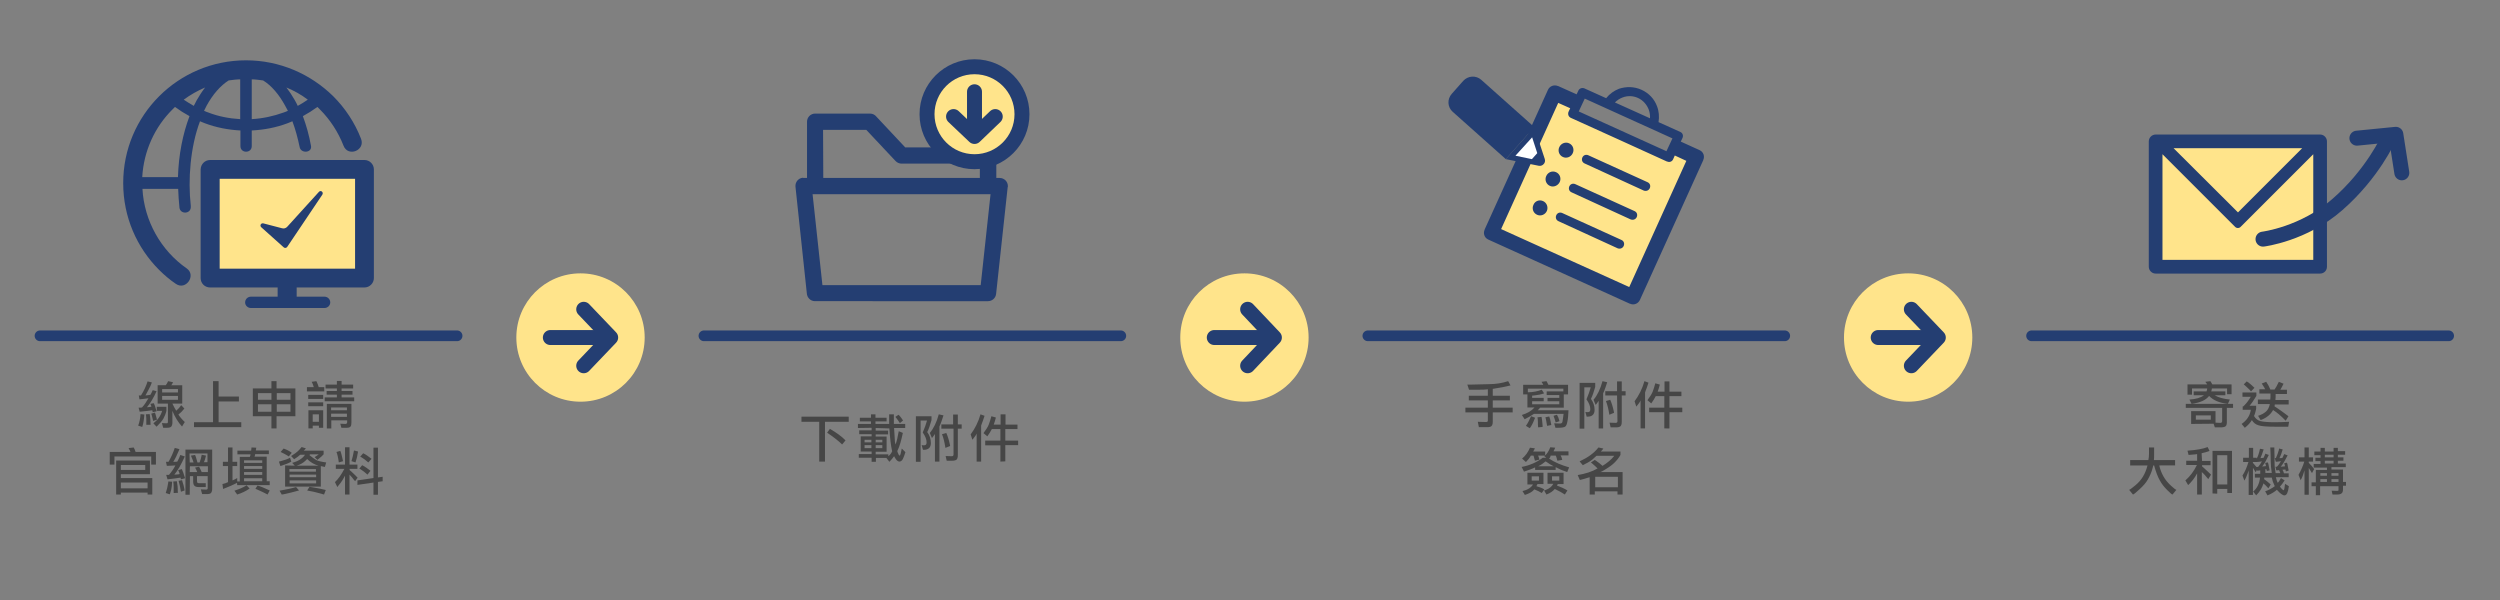 <?xml version="1.0" encoding="utf-8"?>
<!-- Generator: Adobe Illustrator 24.0.0, SVG Export Plug-In . SVG Version: 6.00 Build 0)  -->
<svg version="1.1" id="圖層_1" xmlns="http://www.w3.org/2000/svg" xmlns:xlink="http://www.w3.org/1999/xlink" x="0px" y="0px"
	 width="1168.8px" height="280.6px" viewBox="0 0 1168.8 280.6" style="enable-background:new 0 0 1168.8 280.6;"
	 xml:space="preserve">
<rect x="0" y="0" width="1168.8" height="280.6" fill="#808080" stroke="none"/>
<style type="text/css">
	.st0{fill:#FFE48B;}
	.st1{fill:#243E72;}
	.st2{fill:#464646;}
	.st3{fill:none;stroke:#243E72;stroke-width:5;stroke-linecap:round;stroke-miterlimit:10;}
	.st4{fill:none;stroke:#243E72;stroke-width:7;stroke-linecap:round;stroke-miterlimit:10;}
	.st5{fill:none;stroke:#243E72;stroke-width:7;stroke-linecap:round;stroke-linejoin:round;stroke-miterlimit:10;}
	.st6{fill:#FFE48B;stroke:#243E72;stroke-width:7;stroke-linecap:round;stroke-linejoin:round;stroke-miterlimit:10;}
	.st7{fill:#FFFFFF;}
</style>
<g>
	<g>
		<g>
			<polygon class="st0" points="169.1,81.5 99.6,81.5 99.6,127.6 169.1,127.6 			"/>
			<path class="st1" d="M122.1,106.2l10.5,9.4c0.5,0.5,1.3,0.4,1.7-0.2L150.7,91c0.7-1.1-0.7-2.3-1.6-1.3L134.3,106
				c-0.6,0.7-1.6,1-2.5,0.7l-8.8-2.3C121.9,104.3,121.4,105.5,122.1,106.2z"/>
			<path class="st1" d="M98.3,74.8h0.1h72c2.4,0,4.4,2,4.4,4.4v0.1V130c0,2.4-2,4.4-4.4,4.4h-0.1h-31.6v4.3h13
				c1.5,0,2.7,1.2,2.7,2.7c0,1.4-1.2,2.6-2.7,2.6h-34.4c-1.5,0-2.7-1.2-2.7-2.6c0-1.5,1.2-2.7,2.7-2.7h12.5v-4.3H98.2
				c-2.5,0-4.4-2-4.4-4.4v-0.1V79.2C93.9,76.7,95.8,74.8,98.3,74.8L98.3,74.8z M115,28.2c-15.8,0-30.2,6.4-40.6,16.8
				C64,55.4,57.6,69.7,57.6,85.6s6.4,30.2,16.8,40.6c2.4,2.4,5,4.6,7.8,6.5c4.7,3.3,9.7-4,5.1-7.2c-12.1-8.4-19.9-22.3-20.7-37.2
				h16.7c0.1,2.9,0.3,5.8,0.6,8.8c0.4,3.2,5.3,3,5.3-0.3v-0.3c0-0.1,0-0.2,0-0.3C87.8,84,89,68.6,93.5,56.7c0.7,0.3,1.5,0.6,2.2,0.9
				c5.3,2,10.9,3.1,16.7,3.4v7.3c0,3.5,5.3,3.5,5.3,0V61c5.9-0.3,11.5-1.4,16.8-3.4c0.7-0.3,1.5-0.6,2.2-0.9
				c1.4,3.7,2.5,7.8,3.4,12.1c0.6,3.1,5.9,2.7,5.3-0.6c-0.9-5-2.2-9.6-3.8-13.9c2.4-1.3,4.6-2.7,6.8-4.3c0.4,0.4,0.8,0.8,1.2,1.2
				c4.7,4.7,8.5,10.5,11,16.9c2.1,5.5,10.3,2.2,8.2-3.2c-2.9-7.5-7.4-14.3-13-19.9C145.2,34.6,130.8,28.2,115,28.2L115,28.2z
				 M143.9,46.6c-1.5,1-3,2-4.7,2.9c-0.4-0.9-0.9-1.8-1.4-2.7c-1.2-2.1-2.5-4.1-3.9-5.9C137.5,42.4,140.9,44.3,143.9,46.6
				L143.9,46.6z M123,37.6c3.9,2.4,7.4,6.5,10.3,11.8c0.4,0.7,0.9,1.6,1.3,2.4c-0.7,0.3-1.3,0.6-2,0.8c-4.7,1.7-9.7,2.8-14.9,3.1
				V37.1C119.4,37.1,121.2,37.4,123,37.6L123,37.6z M112.3,37.1v18.6c-5.2-0.3-10.3-1.3-14.9-3.1c-0.7-0.2-1.3-0.5-2-0.8
				c0.4-0.8,0.8-1.7,1.2-2.4c2.9-5.3,6.4-9.3,10.3-11.8C108.7,37.4,110.5,37.1,112.3,37.1L112.3,37.1z M95.9,40.9
				c-1.4,1.8-2.7,3.8-3.9,5.9c-0.5,0.9-0.9,1.7-1.4,2.7c-1.6-0.9-3.2-1.9-4.7-2.9C89,44.3,92.4,42.4,95.9,40.9L95.9,40.9z M81.8,50
				c2.2,1.6,4.4,3,6.8,4.3c-3.1,8.2-5.1,18-5.4,28.5H66.5c0.7-12.3,5.9-23.5,14.2-31.7C81,50.8,81.4,50.4,81.8,50L81.8,50z
				 M166,83.6h-63.3v42H166V83.6L166,83.6z"/>
		</g>
		<g>
			<g>
				<g>
					<path class="st2" d="M67.5,193.8c-0.2,2.5-0.5,4.4-1,5.8l-1.9-0.6c0.6-1.6,1-3.4,1.1-5.4L67.5,193.8z M73.2,182.9
						c-1.4,3.1-2.9,5.6-4.5,7.5l1-0.1c0.5,0,0.9-0.1,1.1-0.2l-0.2-0.6l-0.3-0.7l1.6-0.3c0.3,0.6,0.5,1.2,0.7,1.8l0.6,2l-1.8,0.4
						l-0.1-0.5l-0.1-0.4l-2.3,0.3l-3.6,0.4l-0.5-1.9h0.8l0.8-0.1c0.7-0.8,1.3-1.5,1.7-2.2l1.3-2.1c-0.3,0-0.6,0.1-0.8,0.1
						c-0.7,0.1-1.2,0.2-1.5,0.2l-1.9,0.2l-0.3-1.8h0.5h0.5c1.4-2.2,2.4-4.4,3.1-6.6l2,0.5c-0.4,1.2-0.9,2.2-1.5,3.3l-1.5,2.8
						c0,0,0.3-0.1,0.8-0.1l1.5-0.2l0.6-1.1l0.5-1.1L73.2,182.9z M68.4,198.6c0-1.1,0-1.9,0-2.5c0-0.1,0-0.2,0-0.3
						c0-0.7-0.1-1.4-0.2-2.1l1.8-0.1c0,0.3,0.1,0.6,0.1,0.8c0.1,0.7,0.2,1.3,0.2,1.8c0,1.2,0.1,2,0.1,2.4L68.4,198.6z M71.6,196.8
						l-0.4-1.7c-0.2-0.8-0.3-1.3-0.5-1.7l1.7-0.5c0,0.1,0.1,0.2,0.1,0.2c0.2,0.6,0.4,1,0.4,1.3l0.5,1.8L71.6,196.8z M73.3,190.2h4.5
						v1.9c-0.3,1.3-0.8,2.5-1.4,3.6s-1.7,2.3-3.2,3.8l-1.5-1.6c2-1.5,3.4-3.4,4.1-5.8h-2.5L73.3,190.2L73.3,190.2z M80.6,192.1v5.1
						v0.3c0,0.9-0.2,1.5-0.5,1.9s-1,0.6-2.1,0.6h-1.7l-0.6-2.2l2,0.1H78c0.3,0,0.5-0.2,0.5-0.7v-8.5h-4.8v-8.6h3.8
						c0.4-0.5,0.8-1.2,1.1-1.9l2.3,0.5c0,0.1-0.1,0.2-0.1,0.2c-0.1,0.2-0.2,0.4-0.3,0.6l-0.4,0.6h5.1v8.6h-4.6l0.8,1.6
						c0.2,0.4,0.5,0.9,0.8,1.4c0,0.1,0.1,0.2,0.2,0.3c0.8-0.7,1.6-1.5,2.3-2.6l1.5,1.6l-1.4,1.6c-0.3,0.3-0.8,0.7-1.4,1.2
						c0.7,1.1,1.7,2.3,3,3.5l-1.3,2.1C83.3,197.5,81.8,195,80.6,192.1z M75.8,183.5h7.4v-1.6h-7.4V183.5z M75.8,186.9h7.4v-1.8h-7.4
						V186.9z"/>
					<path class="st2" d="M99.6,197.4v-19.2h2.6v7.2h9.5v2.3h-9.5v9.7h10.6v2.3H90.7v-2.3H99.6z"/>
					<path class="st2" d="M138.1,181.6v13h-8.8v5.7h-2.4v-5.7h-8.7v-13h8.7v-3.4h2.4v3.4H138.1z M120.6,186.9h6.3v-3.1h-6.3V186.9z
						 M120.6,189v3.5h6.3V189H120.6z M135.8,183.8h-6.4v3.1h6.4V183.8z M129.4,189v3.5h6.4V189H129.4z"/>
					<path class="st2" d="M151.6,183h-8.1v-2h3.2l-0.4-1.2c-0.2-0.5-0.4-1-0.6-1.3l2.2-0.3l0.2,0.4c0.3,0.6,0.6,1.4,0.9,2.4h2.6
						L151.6,183L151.6,183z M144.1,184.6h7v1.9h-7V184.6z M144.1,188.1h7v1.8h-7V188.1z M144.2,191.8h6.9v8.2h-2v-1h-2.9v1.3h-2
						V191.8z M149.1,193.7h-2.9v3.5h2.9V193.7z M159.7,182.8h5.1v1.7h-5.1v1.3h5.9v1.8h-13.8v-1.8h5.7v-1.3h-4.8v-1.7h4.8v-1.2h-5.3
						v-1.8h5.3v-1.7h2.2v1.7h5.4v1.8h-5.4L159.7,182.8L159.7,182.8z M164.3,197.2v0.3c0,0.8-0.1,1.5-0.4,1.9s-0.9,0.6-1.8,0.6h-2.5
						l-0.5-1.9l2.4,0.1c0.5,0,0.8-0.3,0.8-0.8v-0.9h-7.4v3.8h-2.1v-11.5h11.5V197.2L164.3,197.2z M154.8,191.8h7.4v-1.3h-7.4V191.8z
						 M154.8,194.9h7.4v-1.5h-7.4V194.9z"/>
					<path class="st2" d="M61,211.3l-0.4-0.9c-0.2-0.4-0.4-0.8-0.5-0.9l2.4-0.3c0.2,0.3,0.3,0.6,0.5,1l0.4,1.1h9.5v5.9h-2.2v-3.8
						H53.5v3.8h-2.2v-5.9L61,211.3L61,211.3z M70.1,215.3v6.4H56.5v1.8h14.7v7.7H69v-0.9H56.5v0.9h-2.2v-15.9H70.1z M67.9,217.4
						H56.5v2.3h11.4V217.4z M69,225.6H56.5v2.7H69V225.6z"/>
					<path class="st2" d="M80.5,225.2c0,0.4-0.1,1.1-0.2,2.2c-0.1,1.1-0.4,2.3-0.9,3.7l-1.9-0.6c0.5-1.6,0.9-3.1,1.1-4.6
						c0-0.2,0.1-0.5,0.1-0.8L80.5,225.2z M86.4,213.4c-1.7,3.8-3.3,6.6-4.9,8.5l1.4-0.1c0.4,0,0.7-0.1,0.8-0.1s0.2-0.1,0.3-0.1
						l-0.3-0.9l-0.4-0.9l1.7-0.5c0.5,1,0.9,2.3,1.4,3.9c0,0.1,0.1,0.2,0.1,0.4l-1.9,0.5l-0.1-0.4l-0.1-0.4c-0.6,0.1-1.5,0.2-2.7,0.4
						l-3.4,0.4l-0.6-2.1h0.7H79c1.3-1.5,2.3-3,3-4.4l-1.8,0.1l-2.2,0.1l-0.4-1.9h0.7h0.5c1.2-2.1,2.2-4.3,2.9-6.5l2.2,0.6
						c-1.1,2.7-2.1,4.7-2.9,5.9h1l0.9-0.1c0.3-0.5,0.6-1.1,0.8-1.6l0.6-1.5L86.4,213.4z M81.2,230.5c0-0.2,0-0.7,0-1.4s0-1.2,0-1.4
						c0-0.9-0.1-1.8-0.2-2.6l1.7-0.1c0,0.3,0.1,0.6,0.1,0.8c0.2,1.1,0.3,2,0.3,2.8s0,1.4,0.1,1.8L81.2,230.5z M84.6,229.9l-0.5-2.7
						c-0.2-0.8-0.4-1.6-0.6-2.4l1.6-0.3c0.1,0.3,0.2,0.5,0.2,0.7c0.4,1.1,0.7,2.2,0.9,3.4c0,0.2,0.1,0.5,0.1,0.7L84.6,229.9z
						 M88.7,231.3h-2v-21.1h12.5v18v0.3c0,0.9-0.2,1.5-0.5,1.9s-0.9,0.6-1.9,0.6h-2.3l-0.6-2.2l2.4,0.1c0.6,0,0.8-0.2,0.8-0.7v-5.6
						h-5v2.2c0,0.5,0.1,0.8,0.2,0.9c0.1,0.1,0.4,0.2,0.7,0.2h3.2v1.8H93h-0.3c-0.8,0-1.4-0.2-1.8-0.6c-0.4-0.4-0.6-1.1-0.6-2.2v-2.3
						h-1.5L88.7,231.3L88.7,231.3z M88.7,216.2h1.8l-0.5-1.4c-0.1-0.3-0.3-0.7-0.5-1.2c-0.1-0.1-0.1-0.3-0.2-0.6l1.9-0.3
						c0.3,0.7,0.5,1.3,0.6,1.7l0.5,1.8h1c0.1-0.2,0.1-0.3,0.2-0.5c0.3-0.8,0.6-1.8,0.8-3.1l2,0.4c-0.3,1.4-0.6,2.4-1,3.1H97V212
						h-8.4L88.7,216.2L88.7,216.2z M88.7,220.7h3.5l-0.4-1c-0.2-0.3-0.4-0.7-0.6-1.1l1.9-0.4c0.3,0.5,0.5,0.9,0.6,1.2l0.6,1.3h2.9
						V218h-8.4L88.7,220.7L88.7,220.7z"/>
					<path class="st2" d="M110.8,225.7c-0.4,0.2-0.7,0.4-0.9,0.5c-1.3,0.7-2.9,1.3-4.6,2c-0.3,0.1-0.6,0.2-1,0.4l-0.3-2.3
						c1-0.2,1.8-0.5,2.6-0.9v-7.5h-2.4v-2h2.4v-6.7h2.1v6.7h2.2v2h-2.2v6.7l1.1-0.5c0.2-0.1,0.5-0.3,0.9-0.5c0,0,0.1-0.1,0.2-0.1
						v1.6h1.2v-11.5h4.7l0.2-0.6c0.1-0.1,0.1-0.3,0.1-0.4c0,0,0-0.1,0-0.2H111v-1.7h6.4l0.1-0.7l0.1-0.8l2.2,0.1l-0.1,0.7l-0.1,0.6
						h6.1v1.7h-6.4l-0.1,0.6l-0.2,0.6h5.7V225h1.4v1.8h-15.2L110.8,225.7L110.8,225.7z M116.7,228.4c-1.7,1.2-3.6,2.1-5.8,2.8
						l-1.3-1.8c2.2-0.7,4.1-1.5,5.7-2.5L116.7,228.4z M114.1,215.2v1.2h8.5v-1.2H114.1z M114.1,217.9v1.3h8.5v-1.3H114.1z
						 M114.1,220.7v1.3h8.5v-1.3H114.1z M114.1,223.6v1.4h8.5v-1.4H114.1z M125.1,231.2c-1.3-0.7-2.9-1.5-4.8-2.3
						c-0.2-0.1-0.5-0.2-0.9-0.4l1-1.5c1.5,0.4,3.3,1.2,5.7,2.3L125.1,231.2z"/>
					<path class="st2" d="M136.2,215.8c-0.9,0.6-2.6,1.3-5.1,2.1l-0.7-2.1c0.3-0.1,0.6-0.1,0.8-0.2c1.9-0.5,3.4-1,4.4-1.6
						L136.2,215.8z M139.8,229.3c-2.5,0.7-4.9,1.3-7.3,1.8c-0.2,0-0.5,0.1-0.8,0.1l-1-1.8c3.4-0.6,5.9-1.1,7.7-1.7L139.8,229.3z
						 M135,213.4c-0.3-0.3-1-0.6-2-1.2l-1.8-0.9l1.4-1.6c1.6,0.6,2.8,1.2,3.8,2L135,213.4z M137.8,217.7l-1.2-1.3
						c2.9-0.8,4.9-2.1,6-3.8h-2.2c-0.1,0.1-0.2,0.2-0.3,0.2c-0.5,0.4-0.9,0.8-1.1,0.9l-1.5,1l-1.4-1.5c1.6-1,2.6-1.7,3.2-2.3
						c0.6-0.5,1.1-1.2,1.7-1.9l2,0.6l-0.5,0.6l-0.5,0.5h9.3v1.7c-0.5,0.6-1.3,1.3-2.3,2.1c-0.2,0.1-0.4,0.3-0.6,0.5l-1.3-1.3
						l1.1-0.7l0.8-0.6h-4.1l-0.2,0.4c1.3,1.1,2.4,1.8,3.2,2.3c0.8,0.4,2.4,0.8,4.6,1.1l-0.6,2.1l-1-0.2l-0.9-0.2v9.6h-16.7v-9.9
						L137.8,217.7L137.8,217.7z M147.7,219.3h-12.4v1.2h12.4V219.3z M135.4,223.1h12.4v-1.2h-12.4V223.1z M135.4,226h12.4v-1.4
						h-12.4V226z M143.6,214.6l-0.7,0.7c-1.1,1.1-2.5,1.9-4.2,2.4h10.2C147,217.2,145.2,216.2,143.6,214.6z M151.5,231.2l-3.7-1
						c-0.6-0.2-1.7-0.4-3.3-0.7c-0.2,0-0.5-0.1-0.9-0.2l1.1-1.7l1.3,0.2c2.4,0.4,4.5,0.8,6.3,1.3L151.5,231.2z"/>
					<path class="st2" d="M163.5,219.8c0.2,0.2,0.4,0.4,0.6,0.5c0.9,0.8,1.7,1.6,2.5,2.4c0.1,0.2,0.3,0.4,0.6,0.6L166,225
						c-0.2-0.3-0.3-0.5-0.5-0.6c-0.4-0.5-0.7-0.9-1-1.3l-1.1-1.2v9.3h-2.1v-8.8c-0.2,0.4-0.3,0.6-0.5,0.9c-0.8,1.5-1.9,3-3.1,4.4
						l-1.1-2.3c1.5-1.4,3-3.5,4.4-6.2h-4v-2h4.3v-8.1h2.1v8.1h3.7v2h-3.7L163.5,219.8L163.5,219.8z M158.4,216.2
						c-0.3-2.3-0.7-3.9-1.1-4.9l1.8-0.5c0.4,0.9,0.7,2.2,1.1,4c0,0.2,0.1,0.5,0.2,0.8L158.4,216.2z M167.4,211.1
						c-0.3,2-0.7,3.7-1.2,5.1l-1.9-0.6c0.1-0.3,0.2-0.6,0.2-0.7c0.3-1,0.6-2.1,0.8-3.4c0-0.2,0.1-0.5,0.2-0.9L167.4,211.1z
						 M167.1,226.7v-2.1l7.5-1.1v-14.2h2.1v13.9l2.2-0.3v2.1l-2.2,0.3v6h-2.1v-5.7L167.1,226.7z M171.8,221.9
						c-1.1-1-2.1-1.8-3.2-2.5c-0.1-0.1-0.3-0.2-0.6-0.3l1.3-1.6c0.2,0.1,0.4,0.2,0.6,0.3c0.9,0.5,1.9,1.2,2.9,2
						c0.1,0.1,0.2,0.2,0.4,0.3L171.8,221.9z M172.2,216.2c-1.3-1.1-2.3-1.9-3.2-2.4c-0.1-0.1-0.3-0.2-0.6-0.3l1.4-1.6
						c1.1,0.5,2.2,1.3,3.5,2.3c0.1,0.1,0.2,0.2,0.4,0.3L172.2,216.2z"/>
				</g>
			</g>
		</g>
		<g>
			<line class="st3" x1="18.7" y1="157" x2="213.7" y2="157"/>
		</g>
	</g>
	<g>
		<circle class="st0" cx="271.4" cy="157.8" r="30"/>
		<g>
			<line class="st4" x1="257.3" y1="157.8" x2="284.5" y2="157.8"/>
			<polyline class="st5" points="272.9,171 285.5,157.8 272.9,144.6 			"/>
		</g>
	</g>
	<g>
		<g>
			<path class="st1" d="M375.7,83.2h1.6V56.9c0-2.1,1.7-3.8,3.8-3.8h0.1h25.5c1.2,0,2.3,0.5,3,1.4l13.5,14.4H462
				c2.1,0,3.8,1.7,3.8,3.8v0.1v10.4h1.6c2.1,0,3.8,1.7,3.8,3.8c0,0.2,0,0.5-0.1,0.6l-5.4,49.8c-0.2,2-1.9,3.4-3.8,3.4l0,0H381
				c-2.1,0-3.7-1.7-3.8-3.7l-5.3-49.8c-0.2-2.1,1.3-4,3.4-4.2L375.7,83.2L375.7,83.2L375.7,83.2z M384.9,83.2h73.2v-6.7h-36.6l0,0
				c-1,0-2-0.4-2.8-1.2L405,60.7h-20.2L384.9,83.2L384.9,83.2z M463.1,90.8H462h-0.1h-0.1h-80.7H381h-1.1l4.6,42.5h74L463.1,90.8
				L463.1,90.8z"/>
			<circle class="st6" cx="455.6" cy="53.4" r="22.2"/>
			<g>
				<line class="st4" x1="455.6" y1="42.9" x2="455.6" y2="63"/>
				<polyline class="st5" points="445.8,54.5 455.6,63.8 465.3,54.5 				"/>
			</g>
		</g>
		<g>
			<g>
				<g>
					<path class="st2" d="M383,197.2h-8.3v-2.4h22.1v2.4h-11.1v18.6H383V197.2z M393.7,207.8c-1.8-1.8-4.2-3.6-7-5.5l1.3-1.8
						c3.1,1.8,5.6,3.6,7.3,5.4L393.7,207.8z"/>
					<path class="st2" d="M401.1,200.1v-1.9h6.1V197H402v-1.7h5.2v-1.6h2.1v1.6h5.2v1.7h-5.2v1.2h6.4v-4.5h2.2v4.5h5.3v1.9H418
						c0.1,2.1,0.2,3.7,0.3,4.8c0,1,0.1,2,0.4,2.9c0.6-1.7,1-3.5,1.3-5.3c0-0.2,0.1-0.5,0.2-0.9l1.9,0.8c-0.7,3.4-1.5,6.3-2.6,8.5
						c0.1,0.2,0.1,0.3,0.1,0.4c0.4,1.1,0.7,1.7,1,1.7s0.6-1.1,1-3.3l1.7,1.7c-0.4,1.3-0.8,2.4-1.2,3.2s-1,1.2-1.6,1.2
						c-0.8,0-1.5-0.7-2.2-2c-0.1-0.1-0.2-0.3-0.3-0.5c-0.6,0.8-1.2,1.6-1.9,2.3l-0.3,0.3l-1.4-1.8h-4.9v1.8h-2V214h-6v-1.7h6v-1.2
						h-5.1V204h5.1v-1h-5.8v-1.8h5.8V200L401.1,200.1L401.1,200.1z M407.4,206.8v-1.2h-3.2v1.2H407.4z M407.4,209.5v-1.4h-3.2v1.4
						H407.4z M409.4,200.1v1.2h5.8v1.8h-5.8v1h5.1v7.1h-5.1v1.2h5.9v0.9c0.8-0.6,1.4-1.4,1.8-2.3c-0.6-2.6-1-6.1-1.3-10.7
						L409.4,200.1L409.4,200.1z M412.5,206.8v-1.2h-3.1v1.2H412.5z M412.5,209.5v-1.4h-3.1v1.4H412.5z M420.7,197.8l-0.4-0.6
						c-0.4-0.7-1-1.4-1.7-2.3l1.5-1c0.1,0.1,0.2,0.3,0.3,0.3c0.5,0.5,1,1.2,1.6,2.1l0.2,0.3L420.7,197.8z"/>
					<path class="st2" d="M435.5,196.4l-0.9,2.9c-0.4,1.1-0.7,2-1.1,2.7c1.1,1.5,1.7,3.2,1.7,5.1c0,2.1-1.1,3.2-3.3,3.2h-0.3h-0.1
						l-0.6-2.2c0.3,0,0.6,0.1,0.9,0.1c0.5,0,0.9-0.1,1.1-0.3c0.2-0.2,0.3-0.6,0.3-1.1c0-1.4-0.6-2.9-1.8-4.6
						c0.1-0.2,0.2-0.4,0.2-0.5c0.7-1.6,1.3-3.3,1.8-5.1h-3v19.3h-2.2v-21.3h7.3L435.5,196.4L435.5,196.4z M437.1,202.9l-0.7,1
						c-0.2,0.3-0.4,0.6-0.6,0.8l-0.1,0.1l-1-2.4c1.8-2.1,3.2-5,4.2-8.7l2.2,0.5l-0.8,2.4c-0.4,1.1-0.7,2-1.1,2.8v16.4h-2.1
						L437.1,202.9L437.1,202.9z M445.6,200.4h-5.5v-2h5.5v-4.6h2.2v4.6h1.8v2h-1.8v12.2v0.3c0,0.9-0.2,1.5-0.5,1.9
						c-0.4,0.4-1.1,0.6-2.2,0.6h-2.5l-0.5-2.2l2.9,0.1c0.5,0,0.8-0.3,0.8-0.8v-12.1H445.6z M442,209.4c-0.4-2.6-0.9-4.7-1.6-6.4
						l2-0.6c0.6,1.3,1.2,3.1,1.7,5.5c0,0.2,0.1,0.4,0.1,0.6L442,209.4z"/>
					<path class="st2" d="M453.8,203.1c2-2.7,3.6-5.8,4.6-9.4l1.9,0.7l-0.8,2.4c-0.3,0.8-0.6,1.5-0.8,2.2v16.8h-2.1v-13.1
						c-0.2,0.5-0.5,1-0.9,1.5l-1.1,1.4L453.8,203.1z M467.7,215.8v-7.6h-7.1V206h7.1v-5.4h-4l-0.9,1.6c-0.4,0.6-0.8,1.2-1.2,1.8
						l-1.8-1.5c1.2-1.6,2.1-3,2.5-4.1s0.8-2.3,1.2-3.8l2.1,0.6l-0.5,1.8c-0.2,0.7-0.4,1.2-0.5,1.5h3.2v-4.8h2.3v4.8h5.6v2.1H470v5.4
						h6v2.1h-6v7.6L467.7,215.8L467.7,215.8z"/>
				</g>
			</g>
		</g>
		<g>
			<line class="st3" x1="329.1" y1="157" x2="524" y2="157"/>
		</g>
	</g>
	<g>
		<circle class="st0" cx="581.8" cy="157.8" r="30"/>
		<g>
			<line class="st4" x1="567.7" y1="157.8" x2="594.8" y2="157.8"/>
			<polyline class="st5" points="583.3,171 595.8,157.8 583.3,144.6 			"/>
		</g>
	</g>
	<g>
		<circle class="st0" cx="892.1" cy="157.8" r="30"/>
		<g>
			<line class="st4" x1="878.1" y1="157.8" x2="905.2" y2="157.8"/>
			<polyline class="st5" points="893.6,171 906.2,157.8 893.6,144.6 			"/>
		</g>
	</g>
	<g>
		<g>
			<polygon class="st0" points="762,136.7 698.1,107.1 726.7,45.4 736.7,50.1 736.8,52.9 780.3,72.9 781.6,70.9 790.6,75 			"/>
			<g>
				<path class="st1" d="M740.8,76.4c-1.1-0.5-1.5-1.7-1-2.8c0.5-1.1,1.7-1.5,2.8-1l27.7,12.6c1.1,0.5,1.5,1.7,1,2.8
					c-0.5,1.1-1.7,1.5-2.8,1.1L740.8,76.4L740.8,76.4z M721.4,94c1.8,0.8,2.5,2.9,1.8,4.6c-0.8,1.8-2.9,2.6-4.6,1.8
					c-1.8-0.8-2.5-2.9-1.7-4.6C717.6,94,719.6,93.2,721.4,94L721.4,94z M727.5,80.5c1.8,0.8,2.5,2.9,1.7,4.6s-2.9,2.6-4.6,1.8
					c-1.8-0.8-2.5-2.9-1.7-4.6C723.7,80.5,725.7,79.7,727.5,80.5L727.5,80.5z M733.6,67c1.8,0.8,2.5,2.9,1.7,4.6
					c-0.8,1.8-2.9,2.6-4.6,1.8c-1.8-0.8-2.5-2.9-1.7-4.6C729.8,67,731.9,66.2,733.6,67L733.6,67z M767.5,42L767.5,42
					c3.5,1.6,6,4.4,7.2,7.7c0.9,2.3,1.1,4.9,0.7,7.4l10.2,4.6c1.1,0.5,1.5,1.7,1,2.8l0,0l-0.8,1.7l8.8,4c1.8,0.8,2.5,2.9,1.7,4.6
					v0.1l-29.6,65.3c-0.8,1.8-2.9,2.6-4.6,1.8H762l-66.2-30c-1.8-0.8-2.5-2.9-1.7-4.6v-0.1L723.7,42c0.8-1.8,2.9-2.5,4.6-1.8h0.1
					l8.7,3.9l0.8-1.7c0.5-1.1,1.7-1.5,2.8-1.1l0,0l10.2,4.6c1.6-2,3.7-3.5,6-4.4C760.3,40.4,764,40.4,767.5,42L767.5,42z
					 M771.4,55.3c0.1-1.4-0.1-2.8-0.6-4.1c-0.9-2.3-2.6-4.3-5-5.4l0,0c-2.4-1.1-5-1.1-7.3-0.2c-1.3,0.5-2.5,1.3-3.5,2.3l8.2,3.7
					L771.4,55.3L771.4,55.3z M783,72.7l-0.8,1.8c-0.5,1.1-1.7,1.5-2.8,1h-0.1l-22.4-10.2l-22.5-10.2c-1.1-0.5-1.5-1.7-1.1-2.8l0,0
					l0.8-1.7l-5.6-2.5l-26.7,59l59.9,27.1l26.7-59L783,72.7L783,72.7z M761.4,55.4l-20.5-9.3l-1.4,3l-1.4,3l20.5,9.3l20.5,9.3l1.4-3
					l1.4-3L761.4,55.4L761.4,55.4z M728.6,103.4c-1.1-0.5-1.5-1.7-1-2.8c0.5-1.1,1.7-1.5,2.8-1l27.7,12.6c1.1,0.5,1.5,1.7,1,2.8
					c-0.5,1.1-1.7,1.5-2.8,1.1L728.6,103.4L728.6,103.4z M734.7,89.9c-1.1-0.5-1.5-1.7-1-2.8c0.5-1.1,1.7-1.5,2.8-1l27.7,12.6
					c1.1,0.5,1.5,1.7,1,2.8c-0.5,1.1-1.7,1.5-2.8,1.1L734.7,89.9L734.7,89.9z"/>
				<g>
					<polyline class="st7" points="716.8,61.9 720.1,71.9 716.7,75.7 706.4,73.6 716.8,61.9 					"/>
					<g>
						<path class="st1" d="M717.3,59.4l-13.3,15l-24.8-22.1c-2.5-2.2-2.7-5.9-0.5-8.4l5.4-6.1c2.2-2.4,5.9-2.7,8.4-0.5L717.3,59.4z"
							/>
						<path class="st1" d="M716.3,64.2l2.4,7.4l-2.5,2.8l-7.7-1.6L716.3,64.2 M717.3,59.4L717.3,59.4L717.3,59.4z M717.3,59.4
							l-13.3,15l15.4,3.1c0.9,0.2,1.8-0.2,2.3-0.8c0.6-0.6,0.8-1.5,0.5-2.4L717.3,59.4L717.3,59.4z"/>
					</g>
				</g>
			</g>
		</g>
		<g>
			<g>
				<g>
					<path class="st2" d="M697.9,181.8v3.2h8v2.2h-8v3.4h9.3v2.2h-9.3v4.1v0.3c0,0.9-0.2,1.6-0.6,2c-0.4,0.4-1.1,0.5-2.1,0.5h-3.8
						l-0.5-2.5l3.9,0.1c0.5,0,0.8-0.2,0.8-0.7v-3.8h-10.5v-2.2h10.5v-3.4h-8.9V185h8.9v-3c-1.3,0.2-2.7,0.2-4.2,0.2
						c-2.5,0-4,0-4.6,0l-0.8-2.4c0.8,0,1.5,0,2,0c3.9-0.1,6.6-0.2,8.2-0.2c3.2,0,6.1-0.5,8.9-1.4l1.1,2c-2.5,0.6-4.9,1.1-7.1,1.4
						C698.8,181.7,698.4,181.7,697.9,181.8z"/>
					<path class="st2" d="M714.1,184.4h-2v-4.5h9.4l-0.1-0.2c0-0.1-0.1-0.3-0.3-0.5l-0.4-0.7l2.3-0.3c0.2,0.3,0.4,0.6,0.5,0.9
						l0.4,0.8h9.2v4.5h-2v6.2H720l-0.5,0.6c-0.2,0.3-0.4,0.4-0.6,0.6h14.4c-0.1,2.1-0.2,3.9-0.5,5.2c-0.2,1.3-0.6,2.2-1.1,2.5
						s-1.6,0.5-3.5,0.5c-0.6,0-0.9,0-1,0l-0.6-2.1c1.3,0,2.2,0.1,2.8,0.1s1-0.3,1.1-0.9s0.3-1.8,0.5-3.6h-13.9
						c-0.1,0.1-0.2,0.2-0.3,0.2c-1,0.7-2.2,1.4-3.6,2.1c-0.1,0-0.3,0.1-0.4,0.2l-1.3-2c2.6-0.8,4.5-1.9,5.9-3.5h-3.3L714.1,184.4
						L714.1,184.4z M717.7,195.3c-0.1,0.3-0.2,0.5-0.3,0.7c-0.7,1.8-1.4,3.2-2.2,4.2l-1.8-1.1c0.9-1.3,1.7-2.8,2.4-4.5L717.7,195.3z
						 M720.8,182.2l1.1,1.7c-1.3,0.5-2.9,0.8-4.8,1c-0.2,0-0.5,0-0.8,0.1v1h5.4v1.6h-5.4v1.4H729v-1.4h-5.5V186h5.5v-1.3h-5.9V183
						h7.8v-1.3h-16.6v1.7C716.8,183.4,719,182.9,720.8,182.2z M719.1,199.8c-0.1-0.7-0.1-1.6-0.1-2.6c0-0.8-0.1-1.5-0.2-2.1l1.9-0.2
						c0.2,0.7,0.3,2,0.5,4c0,0.2,0,0.4,0,0.7L719.1,199.8z M723.3,199.1l-0.4-2.3c-0.1-0.5-0.2-1.1-0.4-1.7l1.8-0.4
						c0.3,0.7,0.6,1.9,0.9,3.6c0,0.1,0,0.2,0.1,0.4L723.3,199.1z M727.3,197.5l-0.5-1.7c-0.2-0.7-0.4-1.2-0.5-1.4l1.6-0.5
						c0.5,0.8,0.9,1.8,1.2,3L727.3,197.5z"/>
					<path class="st2" d="M745.8,180.9l-0.9,2.9c-0.4,1.1-0.7,2-1.1,2.7c1.1,1.5,1.7,3.2,1.7,5.1c0,2.1-1.1,3.2-3.3,3.2h-0.3h-0.1
						l-0.6-2.2c0.3,0,0.6,0.1,0.9,0.1c0.5,0,0.9-0.1,1.1-0.3c0.2-0.2,0.3-0.6,0.3-1.1c0-1.4-0.6-2.9-1.8-4.6
						c0.1-0.2,0.2-0.4,0.2-0.5c0.7-1.6,1.3-3.3,1.8-5.1h-3v19.3h-2.2V179h7.3L745.8,180.9L745.8,180.9z M747.4,187.4l-0.7,1
						c-0.2,0.3-0.4,0.6-0.6,0.8l-0.1,0.1l-1-2.4c1.8-2.1,3.2-5,4.2-8.7l2.2,0.5l-0.8,2.4c-0.4,1.1-0.7,2-1.1,2.8v16.4h-2.1
						L747.4,187.4L747.4,187.4z M756,184.9h-5.5v-2h5.5v-4.6h2.2v4.6h1.8v2h-1.8V197v0.3c0,0.9-0.2,1.5-0.5,1.9
						c-0.4,0.4-1.1,0.6-2.2,0.6H753l-0.5-2.2l2.9,0.1c0.5,0,0.8-0.3,0.8-0.8L756,184.9L756,184.9z M752.4,193.9
						c-0.4-2.6-0.9-4.7-1.6-6.4l2-0.6c0.6,1.3,1.2,3.1,1.7,5.5c0,0.2,0.1,0.4,0.1,0.6L752.4,193.9z"/>
					<path class="st2" d="M764.2,187.6c2-2.7,3.6-5.8,4.6-9.4l1.9,0.7l-0.8,2.4c-0.3,0.8-0.6,1.5-0.8,2.2v16.8H767v-13.1
						c-0.2,0.5-0.5,1-0.9,1.5l-1.1,1.4L764.2,187.6z M778.1,200.3v-7.6H771v-2.1h7.1v-5.4h-4l-0.9,1.6c-0.4,0.6-0.8,1.2-1.2,1.8
						l-1.8-1.5c1.2-1.6,2.1-3,2.5-4.1s0.8-2.3,1.2-3.8l2.1,0.6l-0.5,1.8c-0.2,0.7-0.4,1.2-0.5,1.5h3.2v-4.8h2.3v4.8h5.6v2.1h-5.6
						v5.4h6v2.1h-6v7.6L778.1,200.3L778.1,200.3z"/>
					<path class="st2" d="M724.2,214.4c2.7,1.8,5.9,3.1,9.4,4.1l-0.9,2.2c-0.3-0.1-0.6-0.2-0.8-0.3c-1.6-0.5-3.1-1.2-4.6-2v1.3h-9.6
						v-1.2c-1.3,0.7-3.1,1.3-5.2,2l-1.1-2.2c3.7-0.7,7-2.1,9.9-4.3h1.6l-0.9-0.7c1.2-1,2.1-2.4,2.8-4.2l2.3,0.2l-0.4,0.9l-0.4,0.8h7
						v1.9h-3.7l0.4,0.8c0,0.1,0.2,0.4,0.3,1c0,0.1,0.1,0.2,0.1,0.3l-2.3,0.4l-0.4-1.5c-0.1-0.3-0.2-0.6-0.3-0.8l-0.1-0.1H725
						c0,0.1-0.1,0.2-0.1,0.2C724.8,213.8,724.5,214.2,724.2,214.4z M717.6,215.4l-0.4-1.5c-0.1-0.5-0.2-0.8-0.3-0.9h-1.2
						c-0.5,1-1.3,2-2.3,3l-1.8-1.6c1.6-1.3,2.8-3,3.7-5.1l2.3,0.3l-0.4,0.8l-0.4,0.7h5.6v1.9h-3.3l0.3,0.8l0.3,1.1L717.6,215.4z
						 M718.8,226.3l-0.5,1c1.3,0.4,2.6,0.8,3.7,1.5l-1.2,1.7c-0.9-0.6-2-1.1-3.2-1.6c-0.1,0-0.2-0.1-0.3-0.1
						c-0.8,1.1-2.3,1.9-4.4,2.6l-1.1-1.8c2.5-0.6,4.1-1.7,4.9-3.1h-2.6V221h7.5v5.3H718.8L718.8,226.3z M719.5,222.7h-3.4v2h3.4
						V222.7z M722.6,215.7c-1,0.8-2,1.6-3.3,2.2l-0.2,0.1h7.3c-1.1-0.5-2.2-1.2-3.3-2C723,216,722.8,215.8,722.6,215.7z
						 M728.3,226.3l-0.4,0.7c1.8,0.7,3.5,1.4,4.9,2.3l-1.2,1.9c-1.2-0.8-2.8-1.7-4.7-2.6c-0.8,1-2.1,1.9-3.9,2.6l-1.1-1.9l0.9-0.3
						c1.6-0.6,2.8-1.6,3.4-2.8h-2.7V221h7.5v5.3H728.3L728.3,226.3z M729,222.7h-3.4v2h3.4V222.7z"/>
					<path class="st2" d="M741.1,216.9l-1.1,0.6l-1.5-1.8c3.9-1.8,6.8-3.9,8.8-6.5l2.3,0.5l-0.6,0.8l-0.6,0.6h9.2v1.6
						c-0.7,1.3-1.7,2.5-2.8,3.6s-2.5,2.1-4,3c-1.6,1-2.4,1.4-2.6,1.4h10.4v10.5h-2.4v-1.5h-10.6v1.5h-2.4v-8.1
						c-0.3,0.1-0.5,0.2-0.7,0.2c-1.2,0.4-2.5,0.8-3.9,1.1l-1-2.3c3.6-0.6,6.7-1.6,9.3-3.1c-0.5-0.5-1.3-1.3-2.5-2.3
						c-0.2-0.1-0.4-0.3-0.6-0.5l1.8-1.2c0.2,0.2,0.4,0.3,0.6,0.4c0.6,0.5,1.1,0.8,1.5,1.1l1.5,1.3c2.3-1.4,4.2-3,5.5-4.7h-8.3
						l-0.8,0.7C744.4,215.1,742.8,216.1,741.1,216.9z M756.4,222.9h-10.6v4.9h10.6V222.9z"/>
				</g>
			</g>
		</g>
		<g>
			<line class="st3" x1="639.5" y1="157" x2="834.4" y2="157"/>
		</g>
	</g>
	<g>
		<g>
			<path class="st0" d="M1010.9,65.5L1010.9,65.5h70.8c1.6,0,2.9,1.3,2.9,3v0.1v53.9c0,1.6-1.3,3-2.9,3h-0.1h-70.7
				c-1.6,0-2.9-1.3-2.9-3v-0.1v-54C1007.9,66.8,1009.3,65.5,1010.9,65.5L1010.9,65.5z"/>
			<path class="st1" d="M1007.8,62.9L1007.8,62.9h76.9c1.8,0,3.2,1.5,3.2,3.2v0.1v58.5c0,1.8-1.4,3.2-3.2,3.2h-0.1h-76.8
				c-1.8,0-3.2-1.5-3.2-3.2v-0.1V66.1C1004.6,64.3,1006.1,62.9,1007.8,62.9L1007.8,62.9z M1081.5,72.1l-33.9,33.9
				c-0.7,0.8-2,0.8-2.7,0L1011,72.1v49.4h70.5V72.1L1081.5,72.1z M1076.3,69.3h-60.1l30.1,30L1076.3,69.3L1076.3,69.3z"/>
			<g>
				<path class="st4" d="M1058,111.8c0,0,19-2.3,34.8-16.2c16.6-14.5,23.8-30.8,23.8-30.8"/>
				<polyline class="st5" points="1122.9,80.8 1120.1,62.8 1101.9,64.6 				"/>
			</g>
		</g>
		<g>
			<g>
				<g>
					<path class="st2" d="M1024.4,198.2v-6h11.4v5.4l2.3,0.1c0.5,0,0.8-0.3,0.8-0.8v-6.2h-17v-1.9h22.1v1.9h-2.9v6.4v0.3
						c0,0.9-0.2,1.6-0.6,1.9s-1.1,0.5-2.1,0.5h-2.9l-0.6-1.7L1024.4,198.2L1024.4,198.2z M1034.1,181.6l-0.1,0.7l-0.2,0.7h6.6v1.8
						h-5c1.7,1,4.1,1.7,7.1,2l-0.9,2c-3.9-0.4-6.8-1.6-8.8-3.7c-1.5,2-4.3,3.2-8.2,3.7l-1-2c3-0.2,5.2-0.8,6.8-2h-4.8V183h6l0.2-0.7
						l0.1-0.7h-7.1v2.9h-2.1v-4.8h9.2l-0.4-0.6l-0.5-0.6l2.4-0.3l0.5,0.8l0.4,0.7h9v4.6h-2.1v-2.7L1034.1,181.6L1034.1,181.6z
						 M1033.6,194.2h-7v2h7V194.2z"/>
					<path class="st2" d="M1048.8,190l0.4-0.4c1.2-1.2,2.2-2.6,3.1-4.1h-3.9v-2h6.5v1.6c-1.2,2-2.2,3.5-3.2,4.6h3.1v1.4
						c0,0.2-0.1,0.4-0.1,0.5c-0.2,0.8-0.4,1.8-0.9,2.9c0.8,1.3,1.8,2.1,3.1,2.4c1.3,0.3,3.5,0.5,6.6,0.5c2.4,0,4.6-0.1,6.7-0.2
						l-0.4,2.3h-5.8c-4.2,0-6.9-0.2-8.2-0.7c-1.3-0.4-2.3-1.2-3-2.4c-0.7,1.2-1.8,2.4-3.3,3.6l-1.5-1.8c2.3-1.6,3.7-3.6,4.2-6
						l0.1-0.6h-3.8V190H1048.8z M1052.4,183c-0.2-0.2-0.4-0.4-0.5-0.6c-1.2-1.2-2.2-2.1-2.9-2.7l1.4-1.4c1.5,1,2.6,2,3.6,3
						L1052.4,183z M1062.7,191.7c-1.1,2.1-3.1,3.7-5.8,4.7l-1.2-2c1.6-0.5,2.8-1.2,3.7-2c0.9-0.8,1.5-2,1.8-3.5h-5.6v-2.1h5.8
						l0.1-1.3V184h-5.2v-2h2.7c-0.2-0.5-0.5-1-0.7-1.3l-0.9-1.4l2.1-0.8c0.8,1.2,1.4,2.3,1.8,3.3c0,0.1,0.1,0.2,0.1,0.3h2
						c0.6-0.8,1.1-1.8,1.7-3c0.1-0.2,0.2-0.4,0.3-0.6l2.2,0.9l-0.8,1.6c-0.3,0.5-0.5,0.9-0.7,1.2h3.1v2h-5.3v1.5l-0.1,1.3h6.2v2.1
						h-6.5l-0.1,0.9c1,0.6,2.1,1.4,3.4,2.3l3.1,2.3l-1.3,2.1C1066.4,194.4,1064.5,192.8,1062.7,191.7z"/>
					<path class="st2" d="M1009.5,217.6c0.4,1.9,1.1,3.6,2,5.2c0.9,1.6,2.1,3,3.5,4.3s2.3,1.9,2.5,1.9l-1.8,2.2
						c-0.3,0-1.1-0.7-2.5-2.1s-2.6-2.9-3.5-4.6c-0.9-1.6-1.8-3.9-2.6-6.9h-0.4l-0.3,1.2c-0.5,2-1.3,3.7-2.2,5.3s-2.2,3.1-4,4.7
						c-1.7,1.6-2.7,2.4-3,2.4l-1.8-2.2c0.3,0,1.2-0.7,2.8-2c1.6-1.3,2.8-2.7,3.7-4.2s1.6-3.2,2.1-5.2h-8.1v-2.5h8.5
						c0.2-0.9,0.3-1.9,0.3-2.9c0-1.1,0-2.1,0-3h2.4v3.2c0,0.9,0,1.8-0.1,2.7h9.9v2.5L1009.5,217.6L1009.5,217.6z"/>
					<path class="st2" d="M1029.5,215.5h4v2h-4v0.5l2.2,2l2,1.9l-1.3,2.1l-1.5-1.8c-0.4-0.4-0.8-0.9-1.5-1.5v10.5h-2.2v-9.9
						c-1.1,2.1-2.5,3.9-4.2,5.5l-1.3-2.2c2.2-1.9,4-4.3,5.4-7.2h-5v-2h5.1v-3.1c-0.6,0.1-1.2,0.2-1.8,0.2l-2.2,0.2l-0.5-2
						c4.1-0.3,7.2-0.8,9.4-1.7l0.9,1.8c-1,0.4-2.2,0.8-3.7,1.1L1029.5,215.5L1029.5,215.5z M1034.4,230.7v-19.9h9.1v19.7h-2.2v-1.9
						h-4.7v2.2L1034.4,230.7L1034.4,230.7z M1041.3,212.8h-4.7v13.7h4.7V212.8z"/>
					<path class="st2" d="M1053.2,216.3l1.2,1.4l1.1,1.3l-0.9,1.8l-0.7-1.1l-0.6-1v12.7h-2V220l-0.9,2.4c-0.3,0.8-0.6,1.5-1.1,2.3
						l-0.9-2.4c1.1-1.6,2-3.7,2.8-6.3h-2.5v-2h2.7v-4.6h2v4.6h1.6v2h-1.6L1053.2,216.3L1053.2,216.3z M1059.1,219.3v1.8h3
						c-0.3-1.9-0.5-3.8-0.5-5.5c0-2.6-0.1-4.7-0.2-6.4h1.9c0,0.4,0,0.8,0,1.1c0.1,1.9,0.1,3.8,0.1,5.7s0.2,3.6,0.5,5.2h2.2l-0.3-0.7
						l-0.3-0.7l-0.8,0.1h-0.5l-0.4-1.7h0.7c0.1-0.1,0.1-0.2,0.2-0.2c0.4-0.4,0.6-0.8,0.8-1l0.9-1.4l-1.3,0.2l-1.1,0.1l-0.5-1.7h0.5
						c0.6-1.2,1-2.5,1.4-3.8c0-0.2,0.1-0.4,0.1-0.7l1.7,0.4c-0.5,1.8-1,3.1-1.5,4.1h0.7l0.6-0.1c0.1-0.1,0.3-0.4,0.5-0.9l0.4-0.9
						l1.6,0.6l-1.5,2.8c-0.4,0.8-1,1.6-1.7,2.5l1.2-0.1l0.8-0.1l-0.2-0.8l-0.2-0.6l1.3-0.3c0.2,0.5,0.3,1.1,0.4,1.7l0.4,2l-1.3,0.4
						l-0.1-0.4l-0.1-0.5l-1.4,0.1l0.4,0.8l0.3,0.9h2.2v1.8h-6c0,0.2,0.1,0.3,0.1,0.4c0.3,1.1,0.5,1.8,0.8,2.2l0.3-0.3
						c0.4-0.4,0.7-1.1,1.2-1.9l1.7,1.1l-1.1,1.6c-0.3,0.4-0.7,0.9-1.1,1.3c0.3,0.4,0.6,0.8,1,1.2c0.4,0.3,0.6,0.5,0.7,0.5
						c0.3,0,0.5-1,0.7-3l1.8,1.1c-0.2,1.6-0.5,2.6-0.8,3.3c-0.3,0.6-0.7,1-1.3,1c-0.8,0-2-0.9-3.5-2.6c-1.2,1-2.6,1.9-4.4,2.6
						l-1.1-1.9c1.7-0.6,3.2-1.4,4.5-2.4c-0.5-1.1-0.8-1.8-0.9-2.1l-0.5-1.9h-3.5l-0.1,0.7c1,0.7,2,1.5,3.1,2.5l-1.1,1.8l-1.2-1.3
						c-0.3-0.3-0.7-0.6-1.1-1c-0.6,2.1-1.7,3.9-3.4,5.6l-1.4-1.8c1.8-1.5,2.9-3.6,3.2-6.5h-2.4v-1.8h2.5v-1.6l-1.4,0.2l-0.5-1.8h0.9
						c0.4-0.5,0.8-1,1-1.3l0.8-1.3l-1.4,0.2l-1.2,0.1l-0.4-1.7h0.6c0.5-0.9,1-2.3,1.4-4.1c0-0.1,0-0.2,0.1-0.4l1.7,0.3
						c-0.6,1.9-1.1,3.2-1.5,4.1l0.8-0.1h0.6l0.5-1l0.4-1l1.6,0.6l-1.4,2.8c-0.3,0.7-0.9,1.6-1.7,2.6l1.1-0.1l0.7-0.1l-0.2-0.8
						l-0.2-0.7l1.3-0.2c0.2,0.6,0.3,1.1,0.4,1.7l0.4,2l-1.3,0.3l-0.2-0.8L1059.1,219.3z"/>
					<path class="st2" d="M1079.4,216.4c0.8,0.8,1.6,1.6,2.3,2.6c0,0.1,0.1,0.2,0.2,0.3l-1,1.9l-0.8-1.3l-0.7-1.1v12.5h-2v-11.4
						c-0.5,1.8-1.1,3.4-1.8,4.6l-1-2.5c1.2-2.1,2.1-4.2,2.7-6.2h-2.5v-2h2.6v-4.6h2v4.6h2v2h-2L1079.4,216.4L1079.4,216.4z
						 M1093,210.9h3.4v1.7h-3.4v1.2h2.6v1.6h-2.6v1.3h3.7v1.7h-6.7v1.1h5.4v5.8h1.4v1.8h-1.4v1.6c0,0.9-0.2,1.6-0.6,1.9
						c-0.4,0.4-1.1,0.6-2.1,0.6h-2.2l-0.4-1.8l2.4,0.1h0.3c0.3,0,0.5-0.1,0.5-0.4l0,0c0-0.1,0-0.2,0-0.3v-1.5h-8.6v4.2h-2v-4.2h-2
						v-1.8h2v-5.8h5.2v-1.1h-6.2v-1.7h3.2v-1.3h-2.4V214h2.4v-1.2h-2.9v-1.7h2.9v-1.7h2v1.7h4.1v-1.7h2L1093,210.9L1093,210.9z
						 M1087.9,222.4v-1.2h-3.1v1.2H1087.9z M1087.9,225.3V224h-3.1v1.3H1087.9z M1091,212.6h-4.1v1.2h4.1V212.6z M1086.9,215.4v1.3
						h4.1v-1.3H1086.9z M1093.3,222.4v-1.2h-3.3v1.2H1093.3z M1093.3,225.3V224h-3.3v1.3H1093.3z"/>
				</g>
			</g>
		</g>
		<g>
			<line class="st3" x1="949.8" y1="157" x2="1144.8" y2="157"/>
		</g>
	</g>
</g>
</svg>
